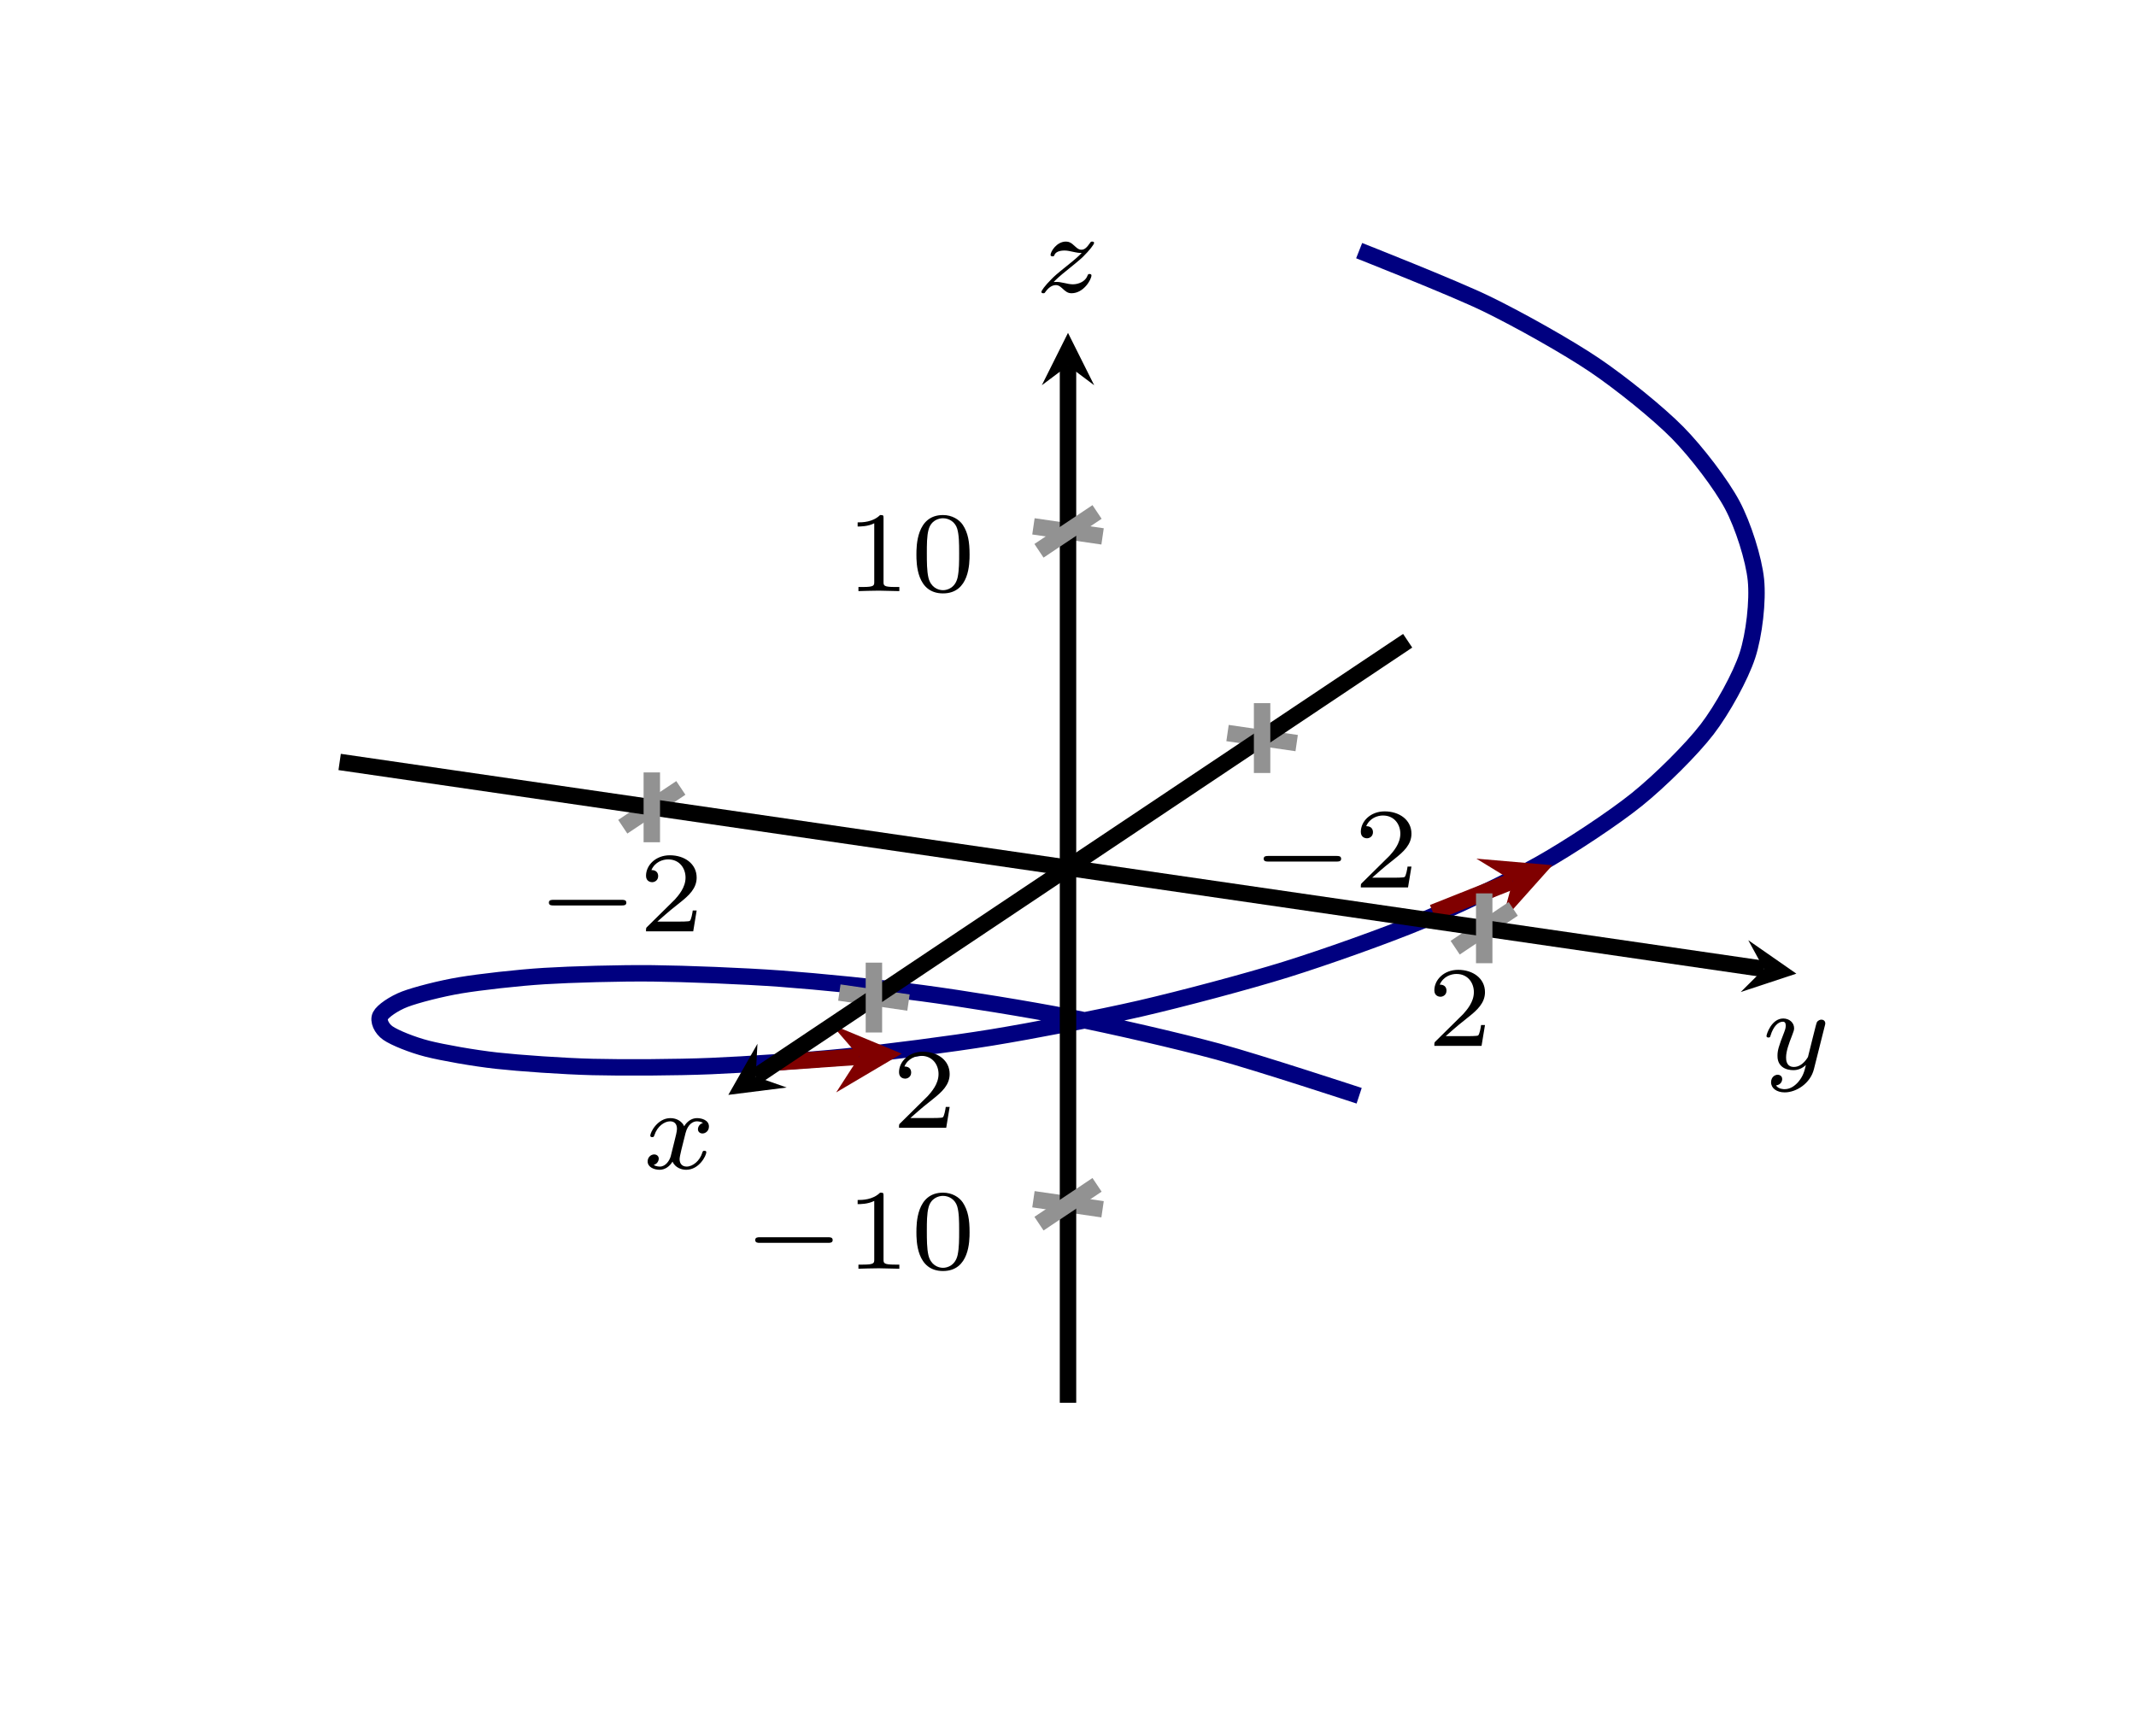 <?xml version="1.0" encoding="UTF-8" standalone="no"?>
<!DOCTYPE svg PUBLIC "-//W3C//DTD SVG 1.1//EN" "http://www.w3.org/Graphics/SVG/1.1/DTD/svg11.dtd">
<svg xmlns="http://www.w3.org/2000/svg" xmlns:xlink="http://www.w3.org/1999/xlink" version="1.1" width="130.025pt" height="105.663pt" viewBox="0 0 130.025 105.663">
<clipPath id="cp0">
<path transform="matrix(1,0,0,-1,41.352,65.13)" d="M -41.352 -27.646 L -41.352 37.485 L 0 65.132 L 88.675 52.245 L 88.675 -12.887 L 47.322 -40.533 Z "/>
</clipPath>
<g clip-path="url(#cp0)">
<path transform="matrix(1,0,0,-1,41.352,65.13)" stroke-width="1" stroke-linecap="butt" stroke-miterlimit="10" stroke-linejoin="miter" fill="none" stroke="#000080" d="M 41.384 -1.577 C 41.384 -1.577 35.241 .444 32.799 1.106 C 30.358 1.768 26.29 2.7 23.789 3.194 C 21.288 3.689 17.215 4.344 14.771 4.671 C 12.326 4.998 8.444 5.383 6.171 5.55 C 3.897 5.717 .382 5.852 -1.614 5.874 C -3.61 5.896 -6.589 5.811 -8.214 5.71 C -9.839 5.61 -12.147 5.345 -13.326 5.149 C -14.504 4.954 -16.03 4.559 -16.707 4.301 C -17.383 4.042 -18.057 3.573 -18.2 3.286 C -18.344 3 -18.135 2.515 -17.738 2.238 C -17.341 1.96 -16.257 1.519 -15.338 1.286 C -14.42 1.053 -12.514 .713 -11.117 .559 C -9.719 .405 -7.078 .219 -5.267 .174 C -3.456 .128 -.204 .142 1.935 .231 C 4.074 .319 7.783 .569 10.15 .811 C 12.518 1.052 16.514 1.564 19 1.969 C 21.486 2.375 25.58 3.161 28.067 3.735 C 30.555 4.31 34.556 5.37 36.929 6.109 C 39.302 6.849 43.022 8.17 45.169 9.063 C 47.316 9.955 50.583 11.514 52.404 12.541 C 54.225 13.568 56.884 15.328 58.294 16.464 C 59.704 17.601 61.634 19.516 62.566 20.732 C 63.499 21.947 64.606 23.966 65.018 25.227 C 65.43 26.489 65.665 28.552 65.537 29.823 C 65.41 31.094 64.759 33.144 64.097 34.388 C 63.435 35.633 61.932 37.609 60.767 38.791 C 59.602 39.974 57.316 41.821 55.702 42.91 C 54.089 43.998 51.125 45.667 49.138 46.633 C 47.152 47.599 41.384 49.872 41.384 49.872 "/>
<path transform="matrix(1,0,0,-1,41.352,65.13)" stroke-width="1" stroke-linecap="butt" stroke-miterlimit="10" stroke-linejoin="miter" fill="none" stroke="#800000" d="M 5.939 .451 L 10.955 .803 "/>
<path transform="matrix(.998,-.07,-.07,-.998,52.307,64.327)" d="M 2.59 0 L -1.554 2.072 L 0 0 L -1.554 -2.072 " fill="#800000"/>
<path transform="matrix(1,0,0,-1,41.352,65.13)" stroke-width="1" stroke-linecap="butt" stroke-miterlimit="10" stroke-linejoin="miter" fill="none" stroke="#800000" d="M 45.879 9.57 L 50.735 11.501 "/>
<path transform="matrix(.932,-.37,-.37,-.932,92.087,53.629)" d="M 2.59 0 L -1.554 2.072 L 0 0 L -1.554 -2.072 " fill="#800000"/>
</g>
<path transform="matrix(1,0,0,-1,41.352,65.13)" stroke-width="1" stroke-linecap="butt" stroke-miterlimit="10" stroke-linejoin="miter" fill="none" stroke="#929292" d="M 33.372 20.504 L 37.58 19.892 M 9.742 4.706 L 13.95 4.095 "/>
<path transform="matrix(1,0,0,-1,41.352,65.13)" stroke-width="1" stroke-linecap="butt" stroke-miterlimit="10" stroke-linejoin="miter" fill="none" stroke="#929292" d="M .093 17.163 L -3.442 14.8 M 50.764 9.799 L 47.229 7.436 "/>
<path transform="matrix(1,0,0,-1,41.352,65.13)" stroke-width="1" stroke-linecap="butt" stroke-miterlimit="10" stroke-linejoin="miter" fill="none" stroke="#000000" d="M 44.337 26.122 L 4.648 -.412 "/>
<path transform="matrix(-.835,.558,.558,.835,46,65.542)" d="M 1.993 0 L -1.196 1.594 L 0 0 L -1.196 -1.594 "/>
<path transform="matrix(1,0,0,-1,41.352,65.13)" stroke-width="1" stroke-linecap="butt" stroke-miterlimit="10" stroke-linejoin="miter" fill="none" stroke="#000000" d="M -20.676 18.743 L 66.025 6.143 "/>
<path transform="matrix(.99,.144,.144,-.99,107.377,58.987)" d="M 1.993 0 L -1.196 1.594 L 0 0 L -1.196 -1.594 "/>
<symbol id="font_1_1">
<path d="M .636 0 C .652 0 .676 0 .676 .024 C .676 .049 .653 .049 .636 .049 L .04 .049 C .024 .049 0 .049 0 .025 C 0 0 .023 0 .04 0 L .636 0 Z "/>
</symbol>
<use xlink:href="#font_1_1" transform="matrix(6.974,0,0,-6.974,76.925,52.45)"/>
<symbol id="font_2_3">
<path d="M .442 .182 L .408 .182 C .405 .16 .395 .101 .382 .091 C .374 .085 .297 .085 .283 .085 L .099 .085 C .204 .178 .239 .206 .299 .253 C .373 .312 .442 .374 .442 .469 C .442 .59 .336 .664 .208 .664 C .084 .664 0 .577 0 .485 C 0 .434 .043 .429 .053 .429 C .077 .429 .106 .446 .106 .482 C .106 .5 .099 .535 .047 .535 C .078 .606 .146 .628 .193 .628 C .293 .628 .345 .55 .345 .469 C .345 .382 .283 .313 .251 .277 L .01 .039 C 0 .03 0 .028 0 0 L .412 0 L .442 .182 Z "/>
</symbol>
<use xlink:href="#font_2_3" transform="matrix(6.974,0,0,-6.974,82.837,54.026)"/>
<use xlink:href="#font_2_3" transform="matrix(6.974,0,0,-6.974,54.726,68.657)"/>
<use xlink:href="#font_1_1" transform="matrix(6.974,0,0,-6.974,33.413,55.122)"/>
<use xlink:href="#font_2_3" transform="matrix(6.974,0,0,-6.974,39.325,56.698)"/>
<use xlink:href="#font_2_3" transform="matrix(6.974,0,0,-6.974,87.313,63.672)"/>
<path transform="matrix(1,0,0,-1,41.352,65.13)" stroke-width="1" stroke-linecap="butt" stroke-miterlimit="10" stroke-linejoin="miter" fill="none" stroke="#929292" d="M -1.674 13.855 L -1.674 18.107 M 48.997 6.491 L 48.997 10.743 "/>
<path transform="matrix(1,0,0,-1,41.352,65.13)" stroke-width="1" stroke-linecap="butt" stroke-miterlimit="10" stroke-linejoin="miter" fill="none" stroke="#929292" d="M 21.557 -7.877 L 25.765 -8.488 M 21.557 33.087 L 25.765 32.475 "/>
<path transform="matrix(1,0,0,-1,41.352,65.13)" stroke-width="1" stroke-linecap="butt" stroke-miterlimit="10" stroke-linejoin="miter" fill="none" stroke="#000000" d="M 23.661 -20.267 L 23.661 42.873 "/>
<path transform="matrix(0,-1,-1,-0,65.013,22.257)" d="M 1.993 0 L -1.196 1.594 L 0 0 L -1.196 -1.594 "/>
<use xlink:href="#font_1_1" transform="matrix(6.974,0,0,-6.974,45.973,75.662)"/>
<symbol id="font_2_2">
<path d="M .226 .636 C .226 .663 .224 .664 .196 .664 C .132 .601 .041 .6 0 .6 L 0 .564 C .024 .564 .09 .564 .145 .592 L .145 .082 C .145 .049 .145 .036 .045 .036 L .007 .036 L .007 0 C .025 .001 .148 .004 .185 .004 C .216 .004 .342 .001 .364 0 L .364 .036 L .326 .036 C .226 .036 .226 .049 .226 .082 L .226 .636 Z "/>
</symbol>
<symbol id="font_2_1">
<path d="M .464 .339 C .464 .449 .451 .528 .405 .598 C .374 .644 .312 .684 .232 .684 C 0 .684 0 .411 0 .339 C 0 .267 0 0 .232 0 C .464 0 .464 .267 .464 .339 M .232 .028 C .186 .028 .125 .055 .105 .137 C .091 .196 .091 .278 .091 .352 C .091 .425 .091 .501 .106 .556 C .127 .635 .191 .656 .232 .656 C .286 .656 .338 .623 .356 .565 C .372 .511 .373 .439 .373 .352 C .373 .278 .373 .204 .36 .141 C .34 .05 .272 .028 .232 .028 Z "/>
</symbol>
<use xlink:href="#font_2_2" transform="matrix(6.974,0,0,-6.974,52.207,77.238)"/>
<use xlink:href="#font_2_1" transform="matrix(6.974,0,0,-6.974,55.785,77.377)"/>
<use xlink:href="#font_2_2" transform="matrix(6.974,0,0,-6.974,52.207,35.986)"/>
<use xlink:href="#font_2_1" transform="matrix(6.974,0,0,-6.974,55.785,36.125)"/>
<path transform="matrix(1,0,0,-1,41.352,65.13)" stroke-width="1" stroke-linecap="butt" stroke-miterlimit="10" stroke-linejoin="miter" fill="none" stroke="#929292" d="M 35.476 18.072 L 35.476 22.324 M 11.846 2.274 L 11.846 6.526 "/>
<path transform="matrix(1,0,0,-1,41.352,65.13)" stroke-width="1" stroke-linecap="butt" stroke-miterlimit="10" stroke-linejoin="miter" fill="none" stroke="#929292" d="M 25.429 -7.001 L 21.894 -9.364 M 25.429 33.963 L 21.894 31.599 "/>
<symbol id="font_3_1">
<path d="M .201 .116 C .191 .082 .158 .028 .107 .028 C .104 .028 .074 .028 .053 .042 C .094 .055 .097 .091 .097 .097 C .097 .119 .08 .134 .057 .134 C .029 .134 0 .11 0 .073 C 0 .023 .056 0 .105 0 C .151 0 .192 .029 .217 .071 C .241 .018 .296 0 .336 0 C .451 0 .512 .125 .512 .153 C .512 .166 .499 .166 .496 .166 C .482 .166 .481 .161 .477 .149 C .456 .08 .396 .028 .34 .028 C .3 .028 .279 .055 .279 .093 C .279 .119 .303 .21 .331 .321 C .351 .398 .396 .423 .429 .423 C .431 .423 .462 .423 .483 .409 C .451 .4 .439 .372 .439 .354 C .439 .332 .456 .317 .479 .317 C .502 .317 .535 .336 .535 .378 C .535 .434 .471 .451 .431 .451 C .381 .451 .341 .418 .319 .38 C .301 .421 .255 .451 .199 .451 C .087 .451 .023 .328 .023 .298 C .023 .285 .037 .285 .04 .285 C .053 .285 .054 .289 .059 .302 C .084 .38 .147 .423 .196 .423 C .229 .423 .256 .405 .256 .357 C .256 .337 .244 .287 .235 .253 L .201 .116 Z "/>
</symbol>
<use xlink:href="#font_3_1" transform="matrix(6.974,0,0,-6.974,39.424,71.214)"/>
<symbol id="font_3_2">
<path d="M .509 .581 C .513 .595 .513 .597 .513 .603 C .513 .623 .497 .635 .48 .635 C .469 .635 .45 .63 .439 .611 C .436 .605 .428 .573 .423 .553 L .402 .47 C .396 .446 .365 .32 .362 .309 C .361 .309 .317 .222 .239 .222 C .171 .222 .171 .287 .171 .305 C .171 .359 .194 .422 .224 .499 C .236 .531 .241 .543 .241 .56 C .241 .608 .2 .645 .146 .645 C .045 .645 0 .509 0 .492 C 0 .479 .014 .479 .017 .479 C .031 .479 .032 .484 .035 .495 C .06 .578 .103 .617 .143 .617 C .16 .617 .168 .606 .168 .582 C .168 .559 .159 .537 .154 .524 C .106 .402 .096 .365 .096 .321 C .096 .304 .096 .257 .135 .225 C .166 .199 .208 .194 .235 .194 C .275 .194 .311 .209 .344 .239 C .331 .184 .32 .142 .278 .092 C .251 .061 .211 .028 .158 .028 C .151 .028 .104 .028 .083 .061 C .137 .067 .137 .115 .137 .116 C .137 .148 .108 .154 .098 .154 C .073 .154 .04 .134 .04 .088 C .04 .037 .088 0 .159 0 C .26 0 .383 .078 .414 .203 L .509 .581 Z "/>
</symbol>
<use xlink:href="#font_3_2" transform="matrix(6.974,0,0,-6.974,107.532,66.502)"/>
<symbol id="font_3_3">
<path d="M .107 .098 C .133 .124 .151 .143 .236 .211 C .257 .228 .332 .288 .361 .316 C .422 .376 .46 .427 .46 .439 C .46 .451 .447 .451 .443 .451 C .434 .451 .431 .449 .426 .441 C .395 .395 .374 .38 .35 .38 C .338 .38 .323 .381 .293 .41 C .259 .444 .237 .451 .214 .451 C .134 .451 .08 .364 .08 .334 C .08 .325 .09 .322 .097 .322 C .109 .322 .111 .325 .115 .336 C .13 .371 .186 .373 .202 .373 C .225 .373 .251 .367 .265 .364 C .32 .352 .327 .352 .352 .352 C .326 .325 .308 .307 .213 .231 C .135 .169 .108 .144 .089 .124 C .029 .065 0 .021 0 .012 C 0 0 .013 0 .017 0 C .027 0 .029 .002 .034 .01 C .061 .048 .092 .071 .126 .071 C .138 .071 .153 .07 .18 .045 C .211 .015 .231 0 .263 0 C .37 0 .437 .121 .437 .155 C .437 .167 .426 .168 .42 .168 C .408 .168 .406 .163 .402 .152 C .383 .102 .324 .078 .275 .078 C .252 .078 .227 .083 .202 .089 C .156 .099 .148 .099 .13 .099 C .128 .099 .113 .099 .107 .098 Z "/>
</symbol>
<use xlink:href="#font_3_3" transform="matrix(6.974,0,0,-6.974,63.392,17.852)"/>
</svg>
